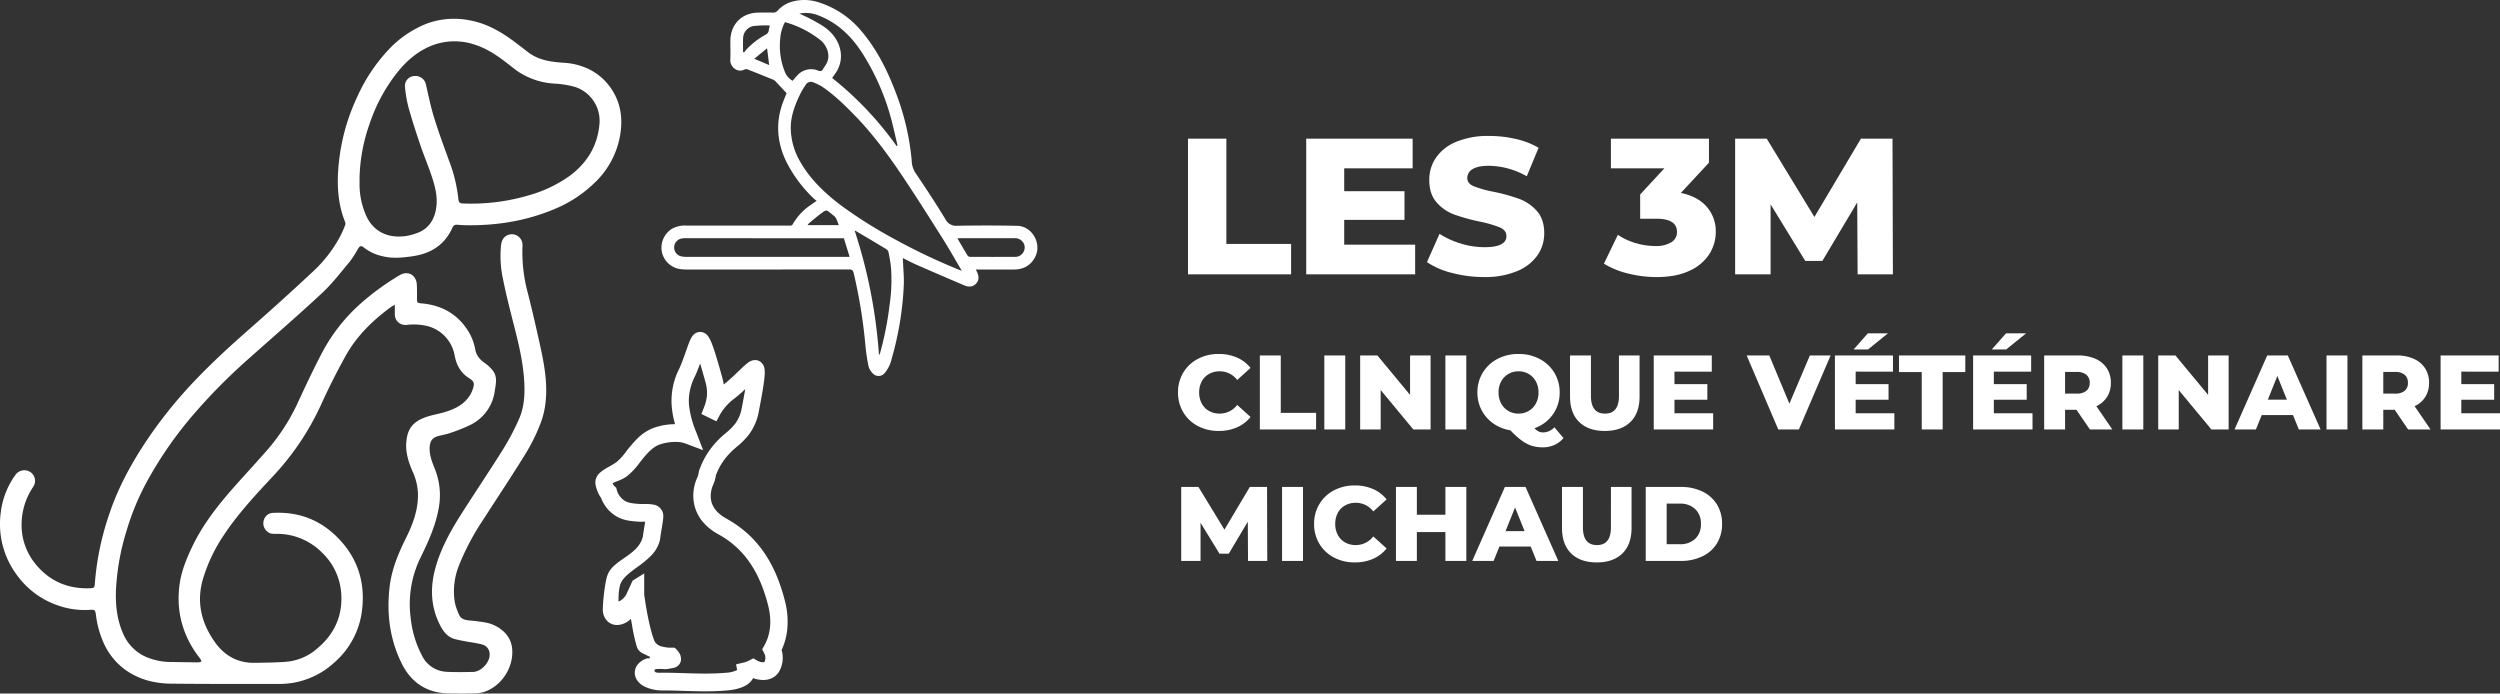 <svg xmlns="http://www.w3.org/2000/svg" width="1135.116" height="314.888" viewBox="0 0 1135.116 314.888"><rect x="0" y="0" width="1135.116" height="314.888" fill="#333333" stroke="none"/><g transform="translate(-1031.256 1785.442)"><g transform="translate(-131 -259)"><path d="M179.264,129.855c-.886.5-1.357.7-1.76,1-8.275,6.064-15.546,13.138-20.557,22.15-4.032,7.252-7.778,14.691-11.2,22.252a121.058,121.058,0,0,1-22.228,32.882c-7.9,8.456-15.791,16.949-22.162,26.682a73.007,73.007,0,0,0-9.189,19.463c-3.092,10.522-.746,20.011,5.371,28.68,4.344,6.157,10.4,9.579,18.136,9.436,4.939-.092,9.9-.1,14.81-.529A24.37,24.37,0,0,0,143.9,286.01c7.816-6.452,11.705-14.807,11.045-24.956a28.184,28.184,0,0,0-8.655-18.622,28.7,28.7,0,0,0-20.561-8.592c-1.6-.02-3.219.183-4.558-1.215a4.823,4.823,0,0,1-1.269-5.355,4.5,4.5,0,0,1,4.414-2.962c12.137-.563,22.235,3.732,30.355,12.68,8.02,8.838,11.079,19.33,9.756,31.076a37.177,37.177,0,0,1-12.52,24.1,36.655,36.655,0,0,1-25,9.821c-16.444.006-32.889.048-49.331-.129-7.428-.08-14.48-1.855-20.66-6.275a30.367,30.367,0,0,1-10.129-12.827,44.975,44.975,0,0,1-3.223-11.994c-.349-2.481-.428-2.537-2.9-2.4A36.644,36.644,0,0,1,25.9,266.2,38.138,38.138,0,0,1,7.921,252.868a38.7,38.7,0,0,1-7.616-28.4,36.55,36.55,0,0,1,6.576-17.221,4.97,4.97,0,0,1,7.088-1.334,4.81,4.81,0,0,1,1.088,6.607,30.537,30.537,0,0,0-5.243,16.3,27.818,27.818,0,0,0,6.126,18.485c6.323,7.9,14.638,11.544,24.717,11.248,2.062-.061,2.285-.25,2.414-2.232a125.382,125.382,0,0,1,6.293-30.694c3.833-11.808,9.622-22.609,16.4-32.934a202.925,202.925,0,0,1,22.4-28.093c8.3-8.77,17.226-16.861,26.3-24.821q14.225-12.485,28.051-25.423a60.418,60.418,0,0,0,12.155-16.019,46.964,46.964,0,0,0,2.017-4.62,2.045,2.045,0,0,0,.039-1.385c-4.083-10.13-3.851-20.613-2.355-31.128a92.6,92.6,0,0,1,7.872-25.88,77.571,77.571,0,0,1,13.533-20.616A47.751,47.751,0,0,1,194,2.085,35.948,35.948,0,0,1,213.15.666c6.937,1.21,13.086,4.486,18.79,8.544,2.694,1.917,5.274,3.994,7.909,5.995,4.627,3.513,10.076,4.332,15.64,4.713a30.752,30.752,0,0,1,11.3,2.642,26.17,26.17,0,0,1,11.532,10.388c3.645,6.073,4.411,12.613,3.311,19.493a38.643,38.643,0,0,1-11.355,21.712,57.6,57.6,0,0,1-18.3,12.13c-12.914,5.474-26.435,7.636-40.391,7.426-1.317-.02-2.632-.116-3.946-.21a2.014,2.014,0,0,0-2.226,1.339c-3.451,7.695-9.6,11.665-17.779,12.905-4.611.7-9.171,1.182-13.809.073a21.056,21.056,0,0,1-8.646-4c-1.277-1.044-1.889-.57-2.569.515a50.783,50.783,0,0,1-3.738,5.833c-4.114,4.91-8.039,10.065-12.7,14.407-11.05,10.283-22.487,20.151-33.764,30.19a261.45,261.45,0,0,0-24.921,25.293,177.184,177.184,0,0,0-20.927,30.325,114.46,114.46,0,0,0-8.979,21.67A108.841,108.841,0,0,0,52.669,259c-.307,7,.427,13.9,3.336,20.379A20.132,20.132,0,0,0,67.1,290.05a29.278,29.278,0,0,0,10.955,1.979c4.057.055,8.114.137,12.171.167a4.019,4.019,0,0,0,1.236-.427,3.865,3.865,0,0,0-.414-1.053c-7.911-9.946-11.2-21.251-9.523-33.826.811-6.068,3.128-11.752,5.774-17.277,4.729-9.874,11.372-18.408,18.556-26.557,4.594-5.212,9.329-10.3,13.919-15.516a91.332,91.332,0,0,0,14.866-22.006c3.63-7.875,7.313-15.737,11.319-23.424a79.258,79.258,0,0,1,17.737-22.79,115.273,115.273,0,0,1,17.824-12.957c3.642-2.16,7.439-.094,7.718,4.132.135,2.048.1,4.108.1,6.162,0,2.369.049,2.362,2.467,2.588a29.9,29.9,0,0,1,9.368,2.382,25.263,25.263,0,0,1,10.275,8.468,23.566,23.566,0,0,1,4.308,9.9c.5,2.909,2.158,4.746,4.453,6.37a15.2,15.2,0,0,1,3.877,3.815c1.765,2.654,1.028,5.726.587,8.593a20.076,20.076,0,0,1-10.643,15.37,72.662,72.662,0,0,1-9.775,3.944c-1.769.638-3.68.874-5.49,1.414-2.459.734-3.489,2.244-3.67,4.836-.248,3.546,1.021,6.693,2.291,9.895a31.92,31.92,0,0,1,1.941,17.184c-1.351,8.4-4.83,15.938-8.51,23.468a47.936,47.936,0,0,0-4.358,27.068,47.243,47.243,0,0,0,5.263,17.405,13.031,13.031,0,0,0,11.216,7.129c3.941.218,7.9.117,11.856.046,3.675-.066,7.685-4.367,7.532-8.037a4.558,4.558,0,0,0-3.288-4.4,58.46,58.46,0,0,0-6.329-1.2c-2.108-.405-4.239-.741-6.3-1.316-3.174-.884-5.069-3.33-6.494-6.073-4.405-8.479-4.707-17.309-2.155-26.4,2.388-8.512,6.572-16.159,11.242-23.546,6.377-10.088,13.077-19.972,19.406-30.09a111.986,111.986,0,0,0,7.2-13.651c2.688-6.012,2.8-12.475,2.29-18.942-.614-7.851-2.442-15.471-4.375-23.079-1.8-7.079-3.64-14.158-5.069-21.316a49.2,49.2,0,0,1-.973-15.561c.239-1.977.893-3.676,2.806-4.64a4.87,4.87,0,0,1,6.961,4.493,71.347,71.347,0,0,0,2.488,22.033q2.216,8.789,4.192,17.637c1.18,5.286,2.439,10.57,3.239,15.919,1.264,8.461,1.391,17-1.668,25.122a81.956,81.956,0,0,1-6.878,13.979c-6.224,10.117-12.83,20-19.256,29.992a112.241,112.241,0,0,0-10.852,20.44,31.556,31.556,0,0,0-2.034,16.894,25.956,25.956,0,0,0,1.983,5.791c.8,1.828,2.483,2.39,4.391,2.555,2.358.205,4.718.473,7.049.874a16.514,16.514,0,0,1,8.948,4.35,11.8,11.8,0,0,1,3.656,7.314c.971,8.494-4.668,17.35-12.79,19.961a16.088,16.088,0,0,1-4.512.651c-3.74.084-7.484.044-11.227.005-9.972-.1-17.208-4.761-21.579-13.586-5.434-10.971-6.906-22.664-5.5-34.761.932-8.018,3.994-15.3,7.557-22.461,3.151-6.337,5.557-12.958,5.3-20.251a26.345,26.345,0,0,0-2.429-9.731c-1.8-4.1-3.147-8.4-2.874-12.843.375-6.088,2.625-9.671,9.089-11.893,2.476-.851,5.092-1.284,7.621-1.991,4.906-1.372,9.424-3.394,12.267-7.941a13.336,13.336,0,0,0,1.295-2.871c.816-2.467.536-3.375-1.69-4.772-3.828-2.406-5.752-5.893-6.594-10.269a16.792,16.792,0,0,0-13.55-13.682,27.076,27.076,0,0,0-8.149-.288,4.759,4.759,0,0,1-5.464-4.912c-.022-1.236,0-2.473,0-4.186M163.253,72.484c0,.685-.006,1.37,0,2.055a35.014,35.014,0,0,0,3.3,15.468c4.78,9.613,15.1,10.435,23.476,7,5.2-2.134,7.624-6.751,8.16-12.251.48-4.941-.927-9.615-2.488-14.206-1.539-4.527-3.4-8.943-4.931-13.472-1.9-5.625-3.744-11.277-5.329-17a55.918,55.918,0,0,1-1.579-9.479,4.466,4.466,0,0,1,4.257-4.628,4.859,4.859,0,0,1,5.179,3.472c1.2,5.114,2.22,10.288,3.766,15.3,2.059,6.671,4.488,13.232,6.868,19.8a68.028,68.028,0,0,1,4.186,17.275c.125,1.438.589,1.984,2.1,2.024a92.591,92.591,0,0,0,30.4-3.865,59.522,59.522,0,0,0,17.955-8.617c7.966-5.887,12.712-13.584,13.6-23.521a16.16,16.16,0,0,0-11.021-16.9A42.862,42.862,0,0,0,251.7,29.4,32.951,32.951,0,0,1,233,22.3c-5.27-4.164-10.547-8.328-17.136-10.463a28.475,28.475,0,0,0-18.595-.144c-6.88,2.4-12.315,6.942-16.828,12.59a76.682,76.682,0,0,0-12.656,23.463,78.157,78.157,0,0,0-4.536,24.735" transform="translate(1162.257 -1517.89)" fill="#fff"/><path d="M806.882,587.31h0c-3.411,0-6.807-.1-10.091-.206h-.043c-3.157-.1-6.139-.187-9.008-.187a18.283,18.283,0,0,1-7.707-1.493c-2.429-1.148-3.91-2.912-4.171-4.968a4.958,4.958,0,0,1,.706-3.2,7.28,7.28,0,0,1,4.546-3.017c1.939-.526,2.246-1.416.469-2.666s-4.006-1.346-4.853-3.746c-1.218-3.45-2.237-10.718-3.065-14.557a11.043,11.043,0,0,1-3.25,2.886,7.561,7.561,0,0,1-3.656,1.044,5.131,5.131,0,0,1-3.616-1.413,6.37,6.37,0,0,1-1.823-4.748c-.022-2.218.811-12.42,2.263-15.671,2.838-6.349,13.742-8.182,15.893-17.1.3-2.179.616-4.081.87-5.614l0-.028c.108-.652.254-1.533.369-2.293-.6-.021-1.236-.026-1.58-.029h-.005a37.541,37.541,0,0,1-7.76-.652,14.453,14.453,0,0,1-8.311-5.02,16.175,16.175,0,0,1-2.679-4.667,10.732,10.732,0,0,1-1.23-2.122,14.385,14.385,0,0,1-1.168-3.617,4.894,4.894,0,0,1,1.777-4.5,21.313,21.313,0,0,1,3.82-2.514c1.146-.651,2.331-1.323,3.507-2.143a27.179,27.179,0,0,0,4.614-5.041,58.211,58.211,0,0,1,5.025-5.8,19.8,19.8,0,0,1,6.9-4.556,28.887,28.887,0,0,1,9.617-1.664q.624,0,1.229.03a40.591,40.591,0,0,1-1.94-10.113,31.373,31.373,0,0,1,3.32-15.565c1.012-2.086,2.092-5.136,3.045-7.827l0-.012c1.831-5.171,2.516-7.106,4.08-7.983a3.136,3.136,0,0,1,2.786-.141,4.189,4.189,0,0,1,1.88,1.782,18.509,18.509,0,0,1,1.443,3.142c1.046,2.777,2.461,7.426,4.453,14.629a27.228,27.228,0,0,1,.911,4.942q.743-.63,1.535-1.23a82.259,82.259,0,0,0,6.191-5.555c3.916-3.74,5.388-5.147,7.163-5.207a3.151,3.151,0,0,1,2.558,1.173,4.326,4.326,0,0,1,.894,2.454,18.266,18.266,0,0,1-.106,3.458c-.3,2.954-1.085,7.621-2.539,15.129-1.657,8.56-6.108,12.365-9.685,15.423l0,0c-1,.851-1.935,1.655-2.762,2.508a29.735,29.735,0,0,0-7.051,11.032,13.423,13.423,0,0,1-1.093,3.93,13.63,13.63,0,0,0-1.191,6.82c.415,4.034,2.967,7.373,7.586,9.924a50.309,50.309,0,0,1,9.064,6.365,48.042,48.042,0,0,1,7.322,8.2c4.273,6.042,7.447,13.311,9.7,22.222,2.522,9.962.627,17.318-1.617,21.945a11.488,11.488,0,0,1-.834,9.175,7.034,7.034,0,0,1-6.491,3.5,12.451,12.451,0,0,1-4.573-.93q-.341.144-.681.271a6.194,6.194,0,0,1-.682,1.16c-1.757,2.369-5.134,3.756-10.326,4.24C813.907,587.177,810.649,587.31,806.882,587.31Zm-24.118-8.448c.337,2.373,2.573,2.007,4.977,2.007,2.972,0,6.01.093,9.227.191h.018c3.246.1,6.6.2,9.9.2,3.591,0,6.675-.125,9.426-.382,4.367-.407,5.748-1.455,6.075-1.776l-.406-2.286,2.737-.652a11.262,11.262,0,0,0,2.511-.966l1.4-.724,1.369.791a6.656,6.656,0,0,0,3.09.846c.267,0,1.156-.033,1.389-.45a5.308,5.308,0,0,0,.078-4.931l-.746-1.468.8-1.435c2.035-3.638,3.987-9.847,1.729-18.766-2.057-8.124-4.914-14.708-8.736-20.128a42.206,42.206,0,0,0-14.441-12.85,23.051,23.051,0,0,1-6.818-5.535A17.373,17.373,0,0,1,802.978,504a18.577,18.577,0,0,1,1.271-12.6,7.777,7.777,0,0,0,.589-2.316l.011-.093.072-.35.026-.087a35.579,35.579,0,0,1,8.58-13.76c1.025-1.055,2.116-1.988,3.171-2.89,3.3-2.826,6.426-5.5,7.677-11.956l.009-.045c.945-4.888,1.634-8.759,2.063-11.587l-.233.223,0,0a86.419,86.419,0,0,1-6.7,5.993,24.906,24.906,0,0,0-7.136,8.171l-.907,1.7-5.118-2.491.708-1.793a17.779,17.779,0,0,0,.828-12.506q-2-7.223-3.316-11.326l-.11.31-.006.016a89.54,89.54,0,0,1-3.307,8.453,27.276,27.276,0,0,0-2.368,7.048,23.994,23.994,0,0,0-.3,6.412,44.759,44.759,0,0,0,3.269,12.323l2.392,6.253-6.151-2.31a13.79,13.79,0,0,0-4.725-.718,23.236,23.236,0,0,0-7.623,1.3c-3.74,1.38-6.715,5.144-9.339,8.465l-.006.008a30.592,30.592,0,0,1-5.882,6.234,20.549,20.549,0,0,1-3.926,1.912c-.785.318-1.526.618-2.131.921a5.935,5.935,0,0,0-.711.407A4.249,4.249,0,0,0,765.069,496l.432.4.28,1.063a9.527,9.527,0,0,0,1.414,2.786,8.674,8.674,0,0,0,5.371,3.48,32.861,32.861,0,0,0,6.611.529,20.237,20.237,0,0,1,3.972.267,4.3,4.3,0,0,1,3.358,2.637c.513,1.313.28,2.719-.342,6.476l0,.025c-.254,1.533-.569,3.442-.866,5.6l-.007.052-.049.248c-2.216,9.238-14.673,12.514-17.658,19.191-1.407,3.148-1.122,9.547-1.1,10.3.1-.043.15.074.281,0,1.526-.858,3.647-1.529,5.152-4.381l.006-.011,2.7-5.911,3.487-2.175v7.835c1.228,9.057,3.028,17.129,4.657,21.274,1.775,4.515,9.737,3.733,9.776,3.795,0,0,2.726,2.352,2.239,4.753s-3.162,2.578-3.162,2.578c-.048-.006-2.241.439-2.9.439C787.349,577.258,782.427,576.489,782.764,578.862Z" transform="translate(675.646 -1800.864)" fill="#fff"/><path d="M806.882,588.31h0c-3.427,0-6.831-.105-10.121-.206h-.043c-3.148-.1-6.122-.187-8.976-.187a19.277,19.277,0,0,1-8.134-1.589c-2.748-1.3-4.43-3.339-4.735-5.746a5.965,5.965,0,0,1,.845-3.843,8.234,8.234,0,0,1,5.137-3.461.509.509,0,1,0,.155-.883,10.086,10.086,0,0,0-1.608-.859c-1.356-.625-2.893-1.333-3.613-3.372a78.379,78.379,0,0,1-2.241-10.147c-.163-.908-.321-1.789-.474-2.6a10.854,10.854,0,0,1-2.167,1.614,8.556,8.556,0,0,1-4.146,1.172,6.113,6.113,0,0,1-4.306-1.689,7.342,7.342,0,0,1-2.132-5.461c-.012-1.216.2-4.383.586-7.577.34-2.843.922-6.627,1.764-8.511,1.347-3.014,4.206-4.991,7.232-7.084,3.662-2.533,7.449-5.151,8.59-9.794.3-2.169.614-4.062.866-5.585l.005-.033c.056-.337.122-.738.19-1.154l-.417,0h-.01a38.37,38.37,0,0,1-7.96-.674,15.453,15.453,0,0,1-8.875-5.362,17.154,17.154,0,0,1-2.792-4.812,12.321,12.321,0,0,1-1.253-2.192A15.4,15.4,0,0,1,757,494.378a5.912,5.912,0,0,1,2.092-5.39,21.974,21.974,0,0,1,4-2.644c1.128-.641,2.292-1.3,3.43-2.094a26.78,26.78,0,0,0,4.4-4.84,59,59,0,0,1,5.114-5.895,20.775,20.775,0,0,1,7.252-4.776,29.922,29.922,0,0,1,9.839-1.726,39.676,39.676,0,0,1-1.585-9.034,32.349,32.349,0,0,1,3.42-16.05c.988-2.035,2.058-5.057,3-7.722l0-.011c1.923-5.431,2.642-7.462,4.533-8.523a4.136,4.136,0,0,1,3.671-.187,5.128,5.128,0,0,1,2.335,2.174,19.415,19.415,0,0,1,1.528,3.315c1.057,2.806,2.481,7.482,4.481,14.715a29.89,29.89,0,0,1,.721,3.3l.158-.12a81.664,81.664,0,0,0,6.1-5.48c2.014-1.924,3.345-3.195,4.467-4.055a5.712,5.712,0,0,1,3.352-1.429c.052,0,.106,0,.158,0a4.155,4.155,0,0,1,3.206,1.539,5.269,5.269,0,0,1,1.118,3,19.172,19.172,0,0,1-.107,3.654c-.3,2.985-1.092,7.678-2.552,15.218a24.694,24.694,0,0,1-4.3,10.177,34.161,34.161,0,0,1-5.714,5.812l-.008.007c-.977.836-1.9,1.625-2.694,2.444a28.871,28.871,0,0,0-6.789,10.556,14.352,14.352,0,0,1-1.167,4.135,12.584,12.584,0,0,0-1.1,6.293c.379,3.689,2.759,6.768,7.075,9.15a51.313,51.313,0,0,1,9.244,6.492,49.044,49.044,0,0,1,7.475,8.366c4.346,6.145,7.57,13.522,9.856,22.554a36.576,36.576,0,0,1,1,13.337,29.259,29.259,0,0,1-2.517,8.928,12.454,12.454,0,0,1-1.033,9.587,7.466,7.466,0,0,1-3.018,2.989,9.057,9.057,0,0,1-4.346,1.023,13.4,13.4,0,0,1-4.54-.845,7.332,7.332,0,0,1-.594.941c-1.936,2.611-5.546,4.128-11.036,4.64C813.969,588.175,810.681,588.31,806.882,588.31ZM774.2,550.981l.448,2.08c.272,1.261.563,2.883.872,4.6a77.618,77.618,0,0,0,2.158,9.835c.438,1.242,1.33,1.652,2.564,2.221a11.762,11.762,0,0,1,1.922,1.04c.446.313,1.8,1.268,1.574,2.569s-1.83,1.737-2.356,1.88a6.332,6.332,0,0,0-3.954,2.574,3.953,3.953,0,0,0-.567,2.549c.216,1.7,1.5,3.193,3.606,4.189a17.292,17.292,0,0,0,7.279,1.4c2.885,0,5.874.091,9.038.188h.043c3.276.1,6.663.2,10.06.205v0c3.736,0,6.964-.132,9.868-.4,4.893-.456,8.038-1.712,9.615-3.84a5.212,5.212,0,0,0,.573-.973l.171-.382.392-.146c.212-.079.428-.165.643-.256l.382-.161.384.156a11.438,11.438,0,0,0,4.2.857,7.085,7.085,0,0,0,3.4-.784,5.5,5.5,0,0,0,2.22-2.2,10.457,10.457,0,0,0,.759-8.373l-.128-.386.178-.366a27.186,27.186,0,0,0,2.5-8.655,34.589,34.589,0,0,0-.955-12.609c-2.225-8.79-5.349-15.95-9.55-21.89a47.039,47.039,0,0,0-7.169-8.025,49.307,49.307,0,0,0-8.884-6.238c-4.923-2.718-7.647-6.317-8.1-10.7a14.68,14.68,0,0,1,1.28-7.347,12.437,12.437,0,0,0,1.007-3.637l.011-.086.026-.083a30.8,30.8,0,0,1,7.287-11.427c.858-.885,1.814-1.7,2.826-2.568l.008-.007a32.548,32.548,0,0,0,5.406-5.48,22.742,22.742,0,0,0,3.947-9.373c1.448-7.479,2.227-12.117,2.526-15.041a17.37,17.37,0,0,0,.105-3.262,3.389,3.389,0,0,0-.67-1.912,2.156,2.156,0,0,0-1.746-.81h-.007c-1.393.047-2.785,1.377-6.506,4.93a82.836,82.836,0,0,1-6.277,5.628c-.511.387-1.013.79-1.493,1.2l-1.477,1.252-.166-1.929a26.406,26.406,0,0,0-.879-4.761c-1.984-7.174-3.39-11.8-4.425-14.543a17.607,17.607,0,0,0-1.357-2.969,3.255,3.255,0,0,0-1.424-1.389,2.161,2.161,0,0,0-.86-.179,2.125,2.125,0,0,0-1.041.273c-1.237.694-1.937,2.671-3.627,7.445l0,.01c-.963,2.718-2.053,5.8-3.089,7.931a30.4,30.4,0,0,0-3.221,15.079,39.247,39.247,0,0,0,1.9,9.862l.43,1.369-1.433-.071c-.385-.019-.782-.029-1.18-.029a27.849,27.849,0,0,0-9.271,1.6,18.831,18.831,0,0,0-6.553,4.336,57.434,57.434,0,0,0-4.935,5.7,27.651,27.651,0,0,1-4.829,5.243c-1.214.845-2.418,1.529-3.583,2.191a20.7,20.7,0,0,0-3.642,2.385,3.9,3.9,0,0,0-1.462,3.615,13.375,13.375,0,0,0,1.086,3.345,9.816,9.816,0,0,0,1.1,1.919l.1.127.056.152A15.111,15.111,0,0,0,763.835,504a13.453,13.453,0,0,0,7.746,4.678,36.692,36.692,0,0,0,7.557.631h.009c.352,0,1,.008,1.608.03l1.12.04-.167,1.108c-.117.775-.264,1.66-.371,2.307l0,.028c-.253,1.528-.566,3.424-.865,5.588l-.007.049-.012.048c-1.306,5.414-5.61,8.39-9.408,11.017-2.79,1.929-5.425,3.752-6.544,6.255a33.581,33.581,0,0,0-1.6,7.933c-.368,3.072-.583,6.191-.572,7.319a5.4,5.4,0,0,0,1.513,4.034,4.149,4.149,0,0,0,2.926,1.136,6.564,6.564,0,0,0,3.166-.915,10.04,10.04,0,0,0,2.954-2.633Zm32.687,31.281c-3.307,0-6.67-.1-9.922-.2h-.034c-3.2-.1-6.232-.19-9.185-.19-.28,0-.563.005-.837.01s-.545.01-.812.01c-1.268,0-3.907,0-4.318-2.886a2.141,2.141,0,0,1,.486-1.765c.65-.749,1.835-1.1,3.729-1.1.68,0,1.348.043,1.884.077.349.022.651.042.839.042.4,0,1.792-.256,2.316-.352a4.892,4.892,0,0,1,.532-.086,3.409,3.409,0,0,0,1.076-.317,2,2,0,0,0,1.162-1.46c.265-1.305-.944-2.842-1.648-3.548-.192.005-.44.011-.737.011a17.169,17.169,0,0,1-4.955-.648,6.65,6.65,0,0,1-4.626-3.8c-1.7-4.316-3.5-12.557-4.717-21.505l-.009-.067v-6.1l-1.7,1.062-2.61,5.7a9.807,9.807,0,0,1-4.787,4.384c-.27.138-.525.268-.758.4a1.161,1.161,0,0,1-.575.153h-.056l-1.1.454-.037-1.452c0-.038,0-.089,0-.155-.107-3.37.014-7.941,1.194-10.582,1.4-3.143,4.588-5.474,7.958-7.942,4.16-3.047,8.462-6.2,9.636-11.056l.043-.222c.3-2.177.615-4.091.87-5.629l0-.022c.59-3.563.81-4.9.4-5.952a3.314,3.314,0,0,0-2.638-2.023,19.618,19.618,0,0,0-3.767-.244,33.678,33.678,0,0,1-6.811-.55,9.646,9.646,0,0,1-5.973-3.871,10.5,10.5,0,0,1-1.571-3.113l-.208-.79-.221-.206a5.223,5.223,0,0,1-1.734-3.243l-.113-.632.528-.366a7,7,0,0,1,.832-.479c.64-.321,1.4-.628,2.2-.954a19.874,19.874,0,0,0,3.729-1.805,29.942,29.942,0,0,0,5.669-6.033l.006-.007c2.707-3.425,5.774-7.306,9.778-8.784a24.289,24.289,0,0,1,7.969-1.363,14.78,14.78,0,0,1,5.077.782l4.072,1.529-1.6-4.178a45.627,45.627,0,0,1-3.332-12.6,24.979,24.979,0,0,1,.317-6.675,28.259,28.259,0,0,1,2.452-7.3,88.9,88.9,0,0,0,3.264-8.35l.115-.326.988-2.791.906,2.819c.879,2.734,2,6.558,3.328,11.365a19.274,19.274,0,0,1,.679,7.544,22.137,22.137,0,0,1-1.541,5.6l-.368.932,3.421,1.665.453-.847a25.884,25.884,0,0,1,7.414-8.5,85.745,85.745,0,0,0,6.617-5.918l.239-.229,2.117-2.021-.438,2.894c-.429,2.835-1.125,6.747-2.069,11.628l-.009.045a18.72,18.72,0,0,1-3.246,7.745,29.1,29.1,0,0,1-4.763,4.781c-1.039.888-2.112,1.805-3.1,2.827a34.557,34.557,0,0,0-8.34,13.35l-.014.045-.055.264-.006.048a8.784,8.784,0,0,1-.677,2.626,17.576,17.576,0,0,0-1.209,11.921,16.38,16.38,0,0,0,3.176,6.177,22.061,22.061,0,0,0,6.526,5.291,43.185,43.185,0,0,1,14.775,13.15c3.894,5.522,6.8,12.214,8.888,20.459,2.339,9.239.3,15.7-1.826,19.5l-.543.97.5.992a6.319,6.319,0,0,1-.1,5.871,2.487,2.487,0,0,1-2.262.964,7.618,7.618,0,0,1-3.591-.98l-.9-.518-.917.473a12.256,12.256,0,0,1-2.737,1.05l-1.819.434.334,1.877-.377.369c-.6.592-2.275,1.647-6.682,2.057C813.619,582.136,810.505,582.262,806.883,582.262Zm-19.142-2.394c2.984,0,6.026.093,9.247.191h.034c3.237.1,6.584.2,9.861.2,3.56,0,6.613-.123,9.333-.377a12.935,12.935,0,0,0,5.074-1.218l-.463-2.6,3.654-.871a10.272,10.272,0,0,0,2.285-.882l1.888-.974L830.5,574.4a5.665,5.665,0,0,0,2.59.712,2.281,2.281,0,0,0,.585-.067,4.3,4.3,0,0,0-.009-3.861l-.988-1.944,1.064-1.9c1.946-3.479,3.81-9.432,1.632-18.033-2.026-8-4.834-14.479-8.584-19.8A41.227,41.227,0,0,0,812.68,516.96a24.042,24.042,0,0,1-7.11-5.779,18.366,18.366,0,0,1-3.559-6.928,19.578,19.578,0,0,1,1.332-13.283,6.886,6.886,0,0,0,.5-2.005l.016-.137.09-.436.038-.128a36.6,36.6,0,0,1,8.821-14.17c1.057-1.088,2.166-2.036,3.238-2.953a27.151,27.151,0,0,0,4.455-4.45,16.547,16.547,0,0,0,2.891-6.937l.009-.045c.648-3.349,1.178-6.237,1.584-8.628a64.208,64.208,0,0,1-4.878,4.248,23.93,23.93,0,0,0-6.859,7.846l-1.361,2.544-6.816-3.317,1.047-2.654a20.319,20.319,0,0,0,1.416-5.1,17.321,17.321,0,0,0-.621-6.771c-.909-3.287-1.718-6.109-2.418-8.432-.777,2.141-1.608,4.3-2.457,6.054a26.293,26.293,0,0,0-2.284,6.792,23.011,23.011,0,0,0-.291,6.148,43.89,43.89,0,0,0,3.207,12.048l3.186,8.327-8.23-3.09a12.8,12.8,0,0,0-4.374-.655,22.182,22.182,0,0,0-7.276,1.239c-3.476,1.283-6.358,4.929-8.9,8.147l-.006.007a31.267,31.267,0,0,1-6.1,6.435,21.249,21.249,0,0,1-4.121,2.018c-.766.31-1.489.6-2.058.888l-.019.009a3.174,3.174,0,0,0,.975,1.461l.643.6.353,1.337A8.692,8.692,0,0,0,768,499.664a7.7,7.7,0,0,0,4.769,3.09,32.052,32.052,0,0,0,6.412.507,20.887,20.887,0,0,1,4.176.29,5.305,5.305,0,0,1,4.078,3.251c.612,1.568.349,3.159-.287,7l0,.022c-.253,1.528-.567,3.427-.862,5.577l-.017.112-.058.286a15.2,15.2,0,0,1-4.147,7.083,48.818,48.818,0,0,1-6.257,5.138c-3.15,2.307-6.125,4.486-7.313,7.145-.721,1.613-1.087,4.571-1.048,8.409a7.434,7.434,0,0,0,3.575-3.349l2.815-6.158,5.271-3.288v9.57c1.193,8.776,2.949,16.808,4.588,20.975a4.775,4.775,0,0,0,3.346,2.616,15.415,15.415,0,0,0,4.373.561c.358,0,.647-.009.838-.015.105,0,.181-.006.24-.006a1.031,1.031,0,0,1,.73.271,9.971,9.971,0,0,1,1.44,1.635,5.286,5.286,0,0,1,1.1,4.049,4,4,0,0,1-2.317,2.895,5.343,5.343,0,0,1-1.724.479l-.329.059a20.561,20.561,0,0,1-2.678.385c-.252,0-.583-.021-.967-.046-.508-.033-1.14-.073-1.756-.073-1.773,0-2.159.341-2.218.409-.01.011-.035.041-.016.173.115.812.371,1.168,2.337,1.168.249,0,.5,0,.775-.01S787.443,579.868,787.741,579.868Z" transform="translate(675.646 -1800.864)" fill="#fff"/><g transform="translate(1462.577 -1526.442)"><path d="M109.6,117.176c2.25,1.1,4.234,2.167,6.291,3.066q10.779,4.714,21.6,9.324c2.247.959,4.153.6,5.429-.862,1.315-1.5,1.383-3.246.223-5.487-.108-.209-.188-.434-.361-.841h1.463c5.267,0,10.534.019,15.8-.006,4.3-.021,7.617-1.769,9.642-5.678,3.123-6.027-1.321-14-8.1-14.156-9.048-.2-18.105-.192-27.154-.033a5.458,5.458,0,0,1-5.529-3.035c-4.373-7.2-9.021-14.236-13.731-21.222a10.6,10.6,0,0,1-1.54-5.336,113.879,113.879,0,0,0-6.873-29.94C102.868,32.616,98.1,22.711,90.86,14.2A41.43,41.43,0,0,0,71.287,1.016,20.81,20.81,0,0,0,59.248.777a14.019,14.019,0,0,0-6.5,4.049,2.543,2.543,0,0,1-2.132.9c-2.139-.049-4.279-.029-6.419-.013-7.674.058-12.843,5.211-12.895,12.863-.02,2.88.117,5.766-.034,8.638-.166,3.163,3.349,6.09,6.558,4.305a1.83,1.83,0,0,1,1.362.027c3.82,1.5,7.624,3.031,11.424,4.579a3.237,3.237,0,0,1,1.1.727c1.66,1.736,3.288,3.5,5.122,5.469-.492,1.231-1.191,2.84-1.785,4.485-3.229,8.939-2.551,17.677,1.457,26.213A60.478,60.478,0,0,0,69.388,90.346a12.459,12.459,0,0,0,1.091.843c-1.22.844-2.24,1.518-3.228,2.237a25.876,25.876,0,0,0-7.582,8.322c-.428.77-1.024.685-1.668.685q-23.393,0-46.785-.008A11.953,11.953,0,0,0,4.923,103.8,10.093,10.093,0,0,0,.166,114.237a9.938,9.938,0,0,0,8.016,7.891,20.627,20.627,0,0,0,3.193.239q36.91.019,73.82-.025c1.352,0,1.807.414,2.1,1.683a233.416,233.416,0,0,1,5.314,32.7,84.943,84.943,0,0,0,1.431,9.6,7.3,7.3,0,0,0,1.832,3.133,3.578,3.578,0,0,0,5.527-.107,15.529,15.529,0,0,0,3.182-6.6,143.653,143.653,0,0,0,5.469-33.5c.119-3.562-.242-7.141-.384-10.711-.015-.364-.036-.727-.068-1.363m26.758,5.727c-.684-.236-1.025-.335-1.352-.47A273.525,273.525,0,0,1,106.2,108.762,207.86,207.86,0,0,1,81.586,93.3c-7.3-5.511-13.9-11.719-18.5-19.755A31.058,31.058,0,0,1,58.725,58.57c-.119-5.649,1.808-10.724,4.2-15.673a31.565,31.565,0,0,1,2.554-4.337,2.7,2.7,0,0,1,3.44-1.168,23.208,23.208,0,0,1,4.073,1.97c5.571,3.787,10.357,8.5,15.024,13.3,8.191,8.436,15.116,17.9,21.631,27.638,6.166,9.22,12.091,18.6,18.014,27.982,2.959,4.685,5.677,9.522,8.7,14.618m-50.9-6.263H83.7q-36.271,0-72.542-.01a11.055,11.055,0,0,1-2.2-.239,4.128,4.128,0,0,1-2.622-6.11c1.047-1.726,2.654-2.139,4.537-2.137q35.284.043,70.567.049h1.4l2.609,8.446M62.641,6.172a15.02,15.02,0,0,1,8.736.869c9.034,3.474,15.454,9.99,20.419,18.026A107.327,107.327,0,0,1,104.124,53.3c1.151,4.215,2.059,8.5,3.077,12.748l-.442.219A152.185,152.185,0,0,0,77.529,35.415c.4-.584.707-1.067,1.05-1.524,4.69-6.244,3.352-13.417-1.109-18.533-2.619-3-6.134-4.782-9.556-6.65-1.71-.933-3.512-1.7-5.272-2.536m25.109,98.6a1.759,1.759,0,0,1,.43.057c4.663,2.764,9.332,5.517,13.968,8.325a2.249,2.249,0,0,1,.943,1.336,67.965,67.965,0,0,1,1.162,7.16,78.046,78.046,0,0,1-.629,16.6,149.031,149.031,0,0,1-4.354,22.092,6.14,6.14,0,0,1-.491.906,231.918,231.918,0,0,0-11.03-56.478M56.107,10.048a46.063,46.063,0,0,1,16.125,8.2c2.794,2.289,4.917,6.946,2.534,10.951-.439.738-.99,1.414-1.4,2.169-.537,1-1.183,1.057-2.213.69a8.32,8.32,0,0,0-9.206,1.917c-.844.822-1.57,1.767-2.385,2.7a7.972,7.972,0,0,1-3.308-3.551A31.25,31.25,0,0,1,53.943,17.58a18.251,18.251,0,0,1,2.164-7.532m78.277,98.185c.557-.039.84-.076,1.123-.076q12.33,0,24.66-.007a4.509,4.509,0,0,1,3.825,1.609,4.045,4.045,0,0,1,.525,4.4,4.255,4.255,0,0,1-4.214,2.461q-10.049.055-20.1-.005a1.528,1.528,0,0,1-1.141-.489c-1.561-2.542-3.052-5.127-4.679-7.894M37.519,23.861l-.462-.313c0-2.043-.077-4.089.02-6.127a5.822,5.822,0,0,1,4.474-5.556A50.124,50.124,0,0,1,49,11.549c.047,0,.1.119.159.2-.139.666-.309,1.341-.415,2.027a2.5,2.5,0,0,1-1.433,1.973,35.251,35.251,0,0,0-8.5,6.482,19.919,19.919,0,0,0-1.3,1.629M80.549,102.23H66.366a5.591,5.591,0,0,1,.684-.911c1.958-1.6,3.866-3.282,5.923-4.751,1.93-1.379,2-1.279,3.876.234.415.335.8.706,1.238,1.013,1.5,1.058,1.729,2.767,2.463,4.414M42.158,26.686l5.811-4.764.938,7.621-6.75-2.857" transform="translate(0.001 0)" fill="#fff"/></g></g><path d="M-91.584,0l-.1-17.808-8.64,14.5h-4.224l-8.592-14.016V0h-8.784V-33.6h7.824l11.808,19.392L-90.768-33.6h7.824l.1,33.6Zm15.456-33.6h9.5V0h-9.5ZM-43.1.672a19.885,19.885,0,0,1-9.48-2.232,16.691,16.691,0,0,1-6.6-6.216,17.144,17.144,0,0,1-2.4-9.024,17.144,17.144,0,0,1,2.4-9.024,16.691,16.691,0,0,1,6.6-6.216,19.885,19.885,0,0,1,9.48-2.232,20.348,20.348,0,0,1,8.3,1.632,15.977,15.977,0,0,1,6.144,4.7L-34.7-22.464a9.948,9.948,0,0,0-7.92-3.936A9.775,9.775,0,0,0-47.5-25.2a8.329,8.329,0,0,0-3.312,3.384A10.415,10.415,0,0,0-51.984-16.8a10.415,10.415,0,0,0,1.176,5.016A8.329,8.329,0,0,0-47.5-8.4a9.775,9.775,0,0,0,4.872,1.2,9.948,9.948,0,0,0,7.92-3.936l6.048,5.472A15.977,15.977,0,0,1-34.8-.96,20.348,20.348,0,0,1-43.1.672ZM7.536-33.6V0h-9.5V-13.1h-12.96V0h-9.5V-33.6h9.5v12.624h12.96V-33.6ZM36.768-6.528H22.56L19.92,0h-9.7L25.056-33.6h9.36L49.3,0H39.408Zm-2.784-7.008-4.32-10.752-4.32,10.752ZM66.768.672q-7.488,0-11.64-4.08T50.976-14.976V-33.6h9.5v18.336q0,8.064,6.384,8.064,6.336,0,6.336-8.064V-33.6h9.36v18.624q0,7.488-4.152,11.568T66.768.672ZM88.992-33.6H104.88a22.241,22.241,0,0,1,9.792,2.064A15.547,15.547,0,0,1,121.3-25.68a16.5,16.5,0,0,1,2.352,8.88A16.5,16.5,0,0,1,121.3-7.92a15.547,15.547,0,0,1-6.624,5.856A22.241,22.241,0,0,1,104.88,0H88.992ZM104.5-7.584a9.741,9.741,0,0,0,6.936-2.448,8.817,8.817,0,0,0,2.616-6.768,8.817,8.817,0,0,0-2.616-6.768,9.741,9.741,0,0,0-6.936-2.448h-6V-7.584Z" transform="translate(1689.5 -1530.754)" fill="#fff"/><path d="M6.16-61.6H23.584v47.784H52.976V0H6.16ZM109.3-13.464V0H59.84V-61.6h48.312v13.464H77.088v10.384h27.368v13.024H77.088v11.264Zm31.328,14.7A56.949,56.949,0,0,1,126.1-.616a35.713,35.713,0,0,1-11.44-4.928l5.72-12.848a37.013,37.013,0,0,0,9.592,4.4,36.514,36.514,0,0,0,10.736,1.672q10.032,0,10.032-5.016,0-2.64-2.86-3.916a52.6,52.6,0,0,0-9.2-2.684,87.773,87.773,0,0,1-11.616-3.212,19.551,19.551,0,0,1-8.008-5.5q-3.344-3.784-3.344-10.208A17.672,17.672,0,0,1,118.8-53.02a20.611,20.611,0,0,1,9.2-7.172,37.851,37.851,0,0,1,15-2.64,52.927,52.927,0,0,1,11.968,1.364,36.65,36.65,0,0,1,10.384,4l-5.368,12.936a35.861,35.861,0,0,0-17.072-4.752q-5.192,0-7.568,1.54a4.617,4.617,0,0,0-2.376,4q0,2.464,2.816,3.7a50.916,50.916,0,0,0,9.064,2.552,84.911,84.911,0,0,1,11.66,3.212,20.135,20.135,0,0,1,8.008,5.456q3.388,3.74,3.388,10.164a17.327,17.327,0,0,1-3.08,10.032,21,21,0,0,1-9.24,7.172A37.373,37.373,0,0,1,140.624,1.232Zm89.32-38.192q7.656,1.584,11.748,6.292a16.776,16.776,0,0,1,4.092,11.4,18.584,18.584,0,0,1-2.948,10.12,20.775,20.775,0,0,1-8.976,7.524q-6.028,2.86-14.916,2.86A53.31,53.31,0,0,1,206.052-.352,38.175,38.175,0,0,1,195.008-4.84l6.336-13.112a28.4,28.4,0,0,0,8.14,3.784,31.834,31.834,0,0,0,8.932,1.32,13.214,13.214,0,0,0,7.128-1.672,5.313,5.313,0,0,0,2.64-4.752q0-5.984-9.416-5.984h-7.3v-11l11-11.88H198.176V-61.6H242.7v10.912ZM310.2,0l-.176-32.648L294.184-6.072H286.44l-15.752-25.7V0h-16.1V-61.6h14.344l21.648,35.552L311.7-61.6H326.04L326.216,0Z" transform="translate(1564.5 -1660.883)" fill="#fff"/><path d="M20.112.672a19.885,19.885,0,0,1-9.48-2.232,16.691,16.691,0,0,1-6.6-6.216,17.144,17.144,0,0,1-2.4-9.024,17.144,17.144,0,0,1,2.4-9.024,16.691,16.691,0,0,1,6.6-6.216,19.885,19.885,0,0,1,9.48-2.232,20.348,20.348,0,0,1,8.3,1.632,15.977,15.977,0,0,1,6.144,4.7l-6.048,5.472a9.948,9.948,0,0,0-7.92-3.936,9.775,9.775,0,0,0-4.872,1.2,8.329,8.329,0,0,0-3.312,3.384A10.415,10.415,0,0,0,11.232-16.8a10.415,10.415,0,0,0,1.176,5.016A8.329,8.329,0,0,0,15.72-8.4a9.775,9.775,0,0,0,4.872,1.2,9.948,9.948,0,0,0,7.92-3.936L34.56-5.664a15.977,15.977,0,0,1-6.144,4.7A20.348,20.348,0,0,1,20.112.672ZM38.784-33.6h9.5V-7.536H64.32V0H38.784Zm29.28,0h9.5V0h-9.5Zm48.24,0V0H108.48L93.648-17.9V0H84.336V-33.6H92.16l14.832,17.9V-33.6Zm6.72,0h9.5V0h-9.5ZM176.64,3.888a10.987,10.987,0,0,1-4.1,3.144,12.885,12.885,0,0,1-5.3,1.08,16.529,16.529,0,0,1-5.04-.72,16.1,16.1,0,0,1-4.536-2.376A38.9,38.9,0,0,1,152.544.384a18.548,18.548,0,0,1-7.776-3.12,16.755,16.755,0,0,1-5.3-6.048,17.119,17.119,0,0,1-1.9-8.016,16.925,16.925,0,0,1,2.424-8.976,16.95,16.95,0,0,1,6.672-6.24,20.1,20.1,0,0,1,9.576-2.256,20.1,20.1,0,0,1,9.576,2.256,16.95,16.95,0,0,1,6.672,6.24,16.925,16.925,0,0,1,2.424,8.976,16.8,16.8,0,0,1-3.1,10.008,16.976,16.976,0,0,1-8.328,6.216,6.118,6.118,0,0,0,1.9,1.488,4.809,4.809,0,0,0,2.04.432,6.9,6.9,0,0,0,5.088-2.352ZM147.168-16.8a10.246,10.246,0,0,0,1.2,5.016A8.632,8.632,0,0,0,151.632-8.4a9,9,0,0,0,4.608,1.2,9,9,0,0,0,4.608-1.2,8.632,8.632,0,0,0,3.264-3.384,10.246,10.246,0,0,0,1.2-5.016,10.246,10.246,0,0,0-1.2-5.016,8.632,8.632,0,0,0-3.264-3.384,9,9,0,0,0-4.608-1.2,9,9,0,0,0-4.608,1.2,8.632,8.632,0,0,0-3.264,3.384A10.246,10.246,0,0,0,147.168-16.8ZM195.408.672q-7.488,0-11.64-4.08t-4.152-11.568V-33.6h9.5v18.336q0,8.064,6.384,8.064,6.336,0,6.336-8.064V-33.6h9.36v18.624q0,7.488-4.152,11.568T195.408.672Zm49.2-8.016V0H217.632V-33.6h26.352v7.344H227.04v5.664h14.928v7.1H227.04v6.144ZM297.936-33.6,283.536,0h-9.36L259.824-33.6H270.1l9.12,21.888L288.528-33.6ZM326.88-7.344V0H299.9V-33.6h26.352v7.344H309.312v5.664H324.24v7.1H309.312v6.144ZM314.832-43.632h9.12l-9.024,7.3H308.4Zm24.48,17.568h-10.32V-33.6h30.1v7.536H348.816V0h-9.5Zm50.3,18.72V0H362.64V-33.6h26.352v7.344H372.048v5.664h14.928v7.1H372.048v6.144ZM377.568-43.632h9.12l-9.024,7.3h-6.528Zm32.016,34.7H404.4V0h-9.5V-33.6h15.36a19.164,19.164,0,0,1,7.92,1.512,11.745,11.745,0,0,1,5.184,4.32,11.844,11.844,0,0,1,1.824,6.6,11.7,11.7,0,0,1-1.7,6.36,11.526,11.526,0,0,1-4.872,4.248L425.856,0H415.68Zm6-12.24a4.579,4.579,0,0,0-1.488-3.648,6.555,6.555,0,0,0-4.416-1.3H404.4v9.84h5.28a6.64,6.64,0,0,0,4.416-1.272A4.506,4.506,0,0,0,415.584-21.168ZM430.416-33.6h9.5V0h-9.5Zm48.24,0V0h-7.824L456-17.9V0h-9.312V-33.6h7.824l14.832,17.9V-33.6ZM507.888-6.528H493.68L491.04,0h-9.7l14.832-33.6h9.36L520.416,0h-9.888ZM505.1-13.536l-4.32-10.752-4.32,10.752Zm18-20.064h9.5V0h-9.5Zm30.96,24.672H548.88V0h-9.5V-33.6h15.36a19.164,19.164,0,0,1,7.92,1.512,11.745,11.745,0,0,1,5.184,4.32,11.844,11.844,0,0,1,1.824,6.6,11.7,11.7,0,0,1-1.7,6.36,11.525,11.525,0,0,1-4.872,4.248L570.336,0H560.16Zm6-12.24a4.579,4.579,0,0,0-1.488-3.648,6.555,6.555,0,0,0-4.416-1.3h-5.28v9.84h5.28a6.64,6.64,0,0,0,4.416-1.272A4.506,4.506,0,0,0,560.064-21.168ZM601.872-7.344V0H574.9V-33.6h26.352v7.344H584.3v5.664h14.928v7.1H584.3v6.144Z" transform="translate(1564.5 -1590.447)" fill="#fff"/></g></svg>